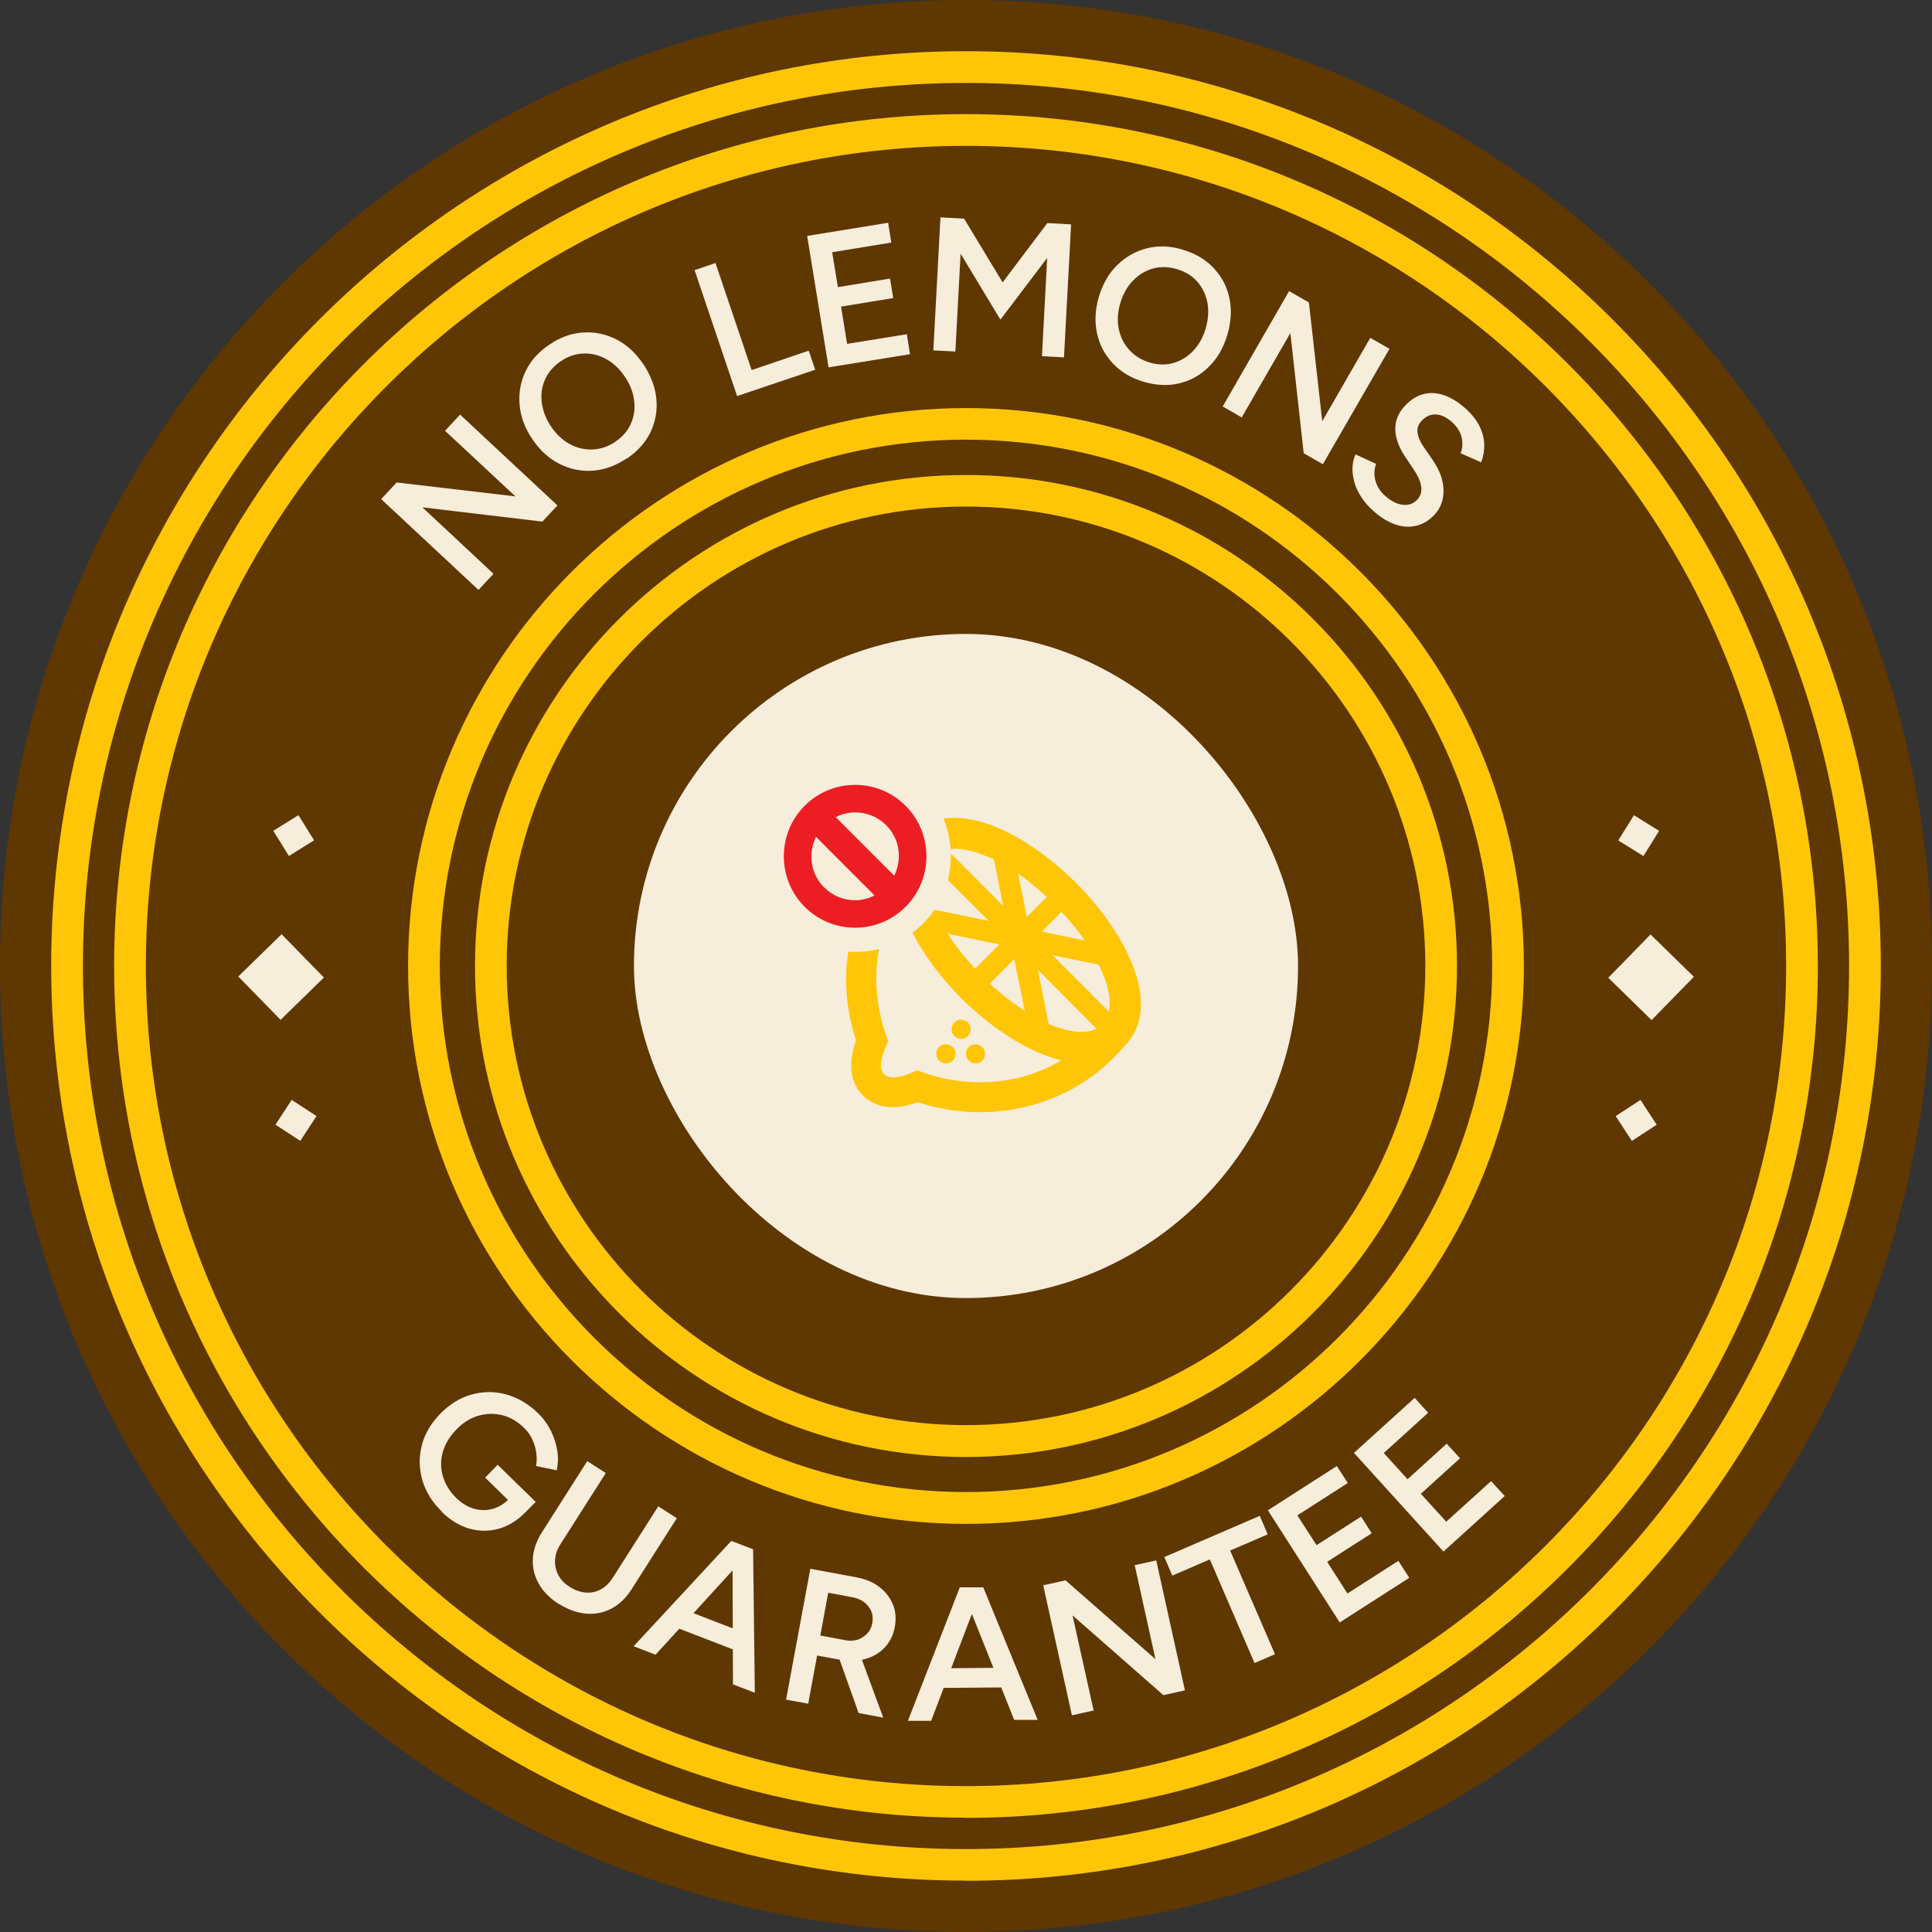 <svg width="64" height="64" viewBox="0 0 64 64" fill="none" xmlns="http://www.w3.org/2000/svg">
<rect x="0" y="0" width="64" height="64" fill="#333333" stroke="none"/>
<path d="M32 64C49.673 64 64 49.673 64 32C64 14.327 49.673 0 32 0C14.327 0 0 14.327 0 32C0 49.673 14.327 64 32 64Z" fill="#5F3700"/>
<path d="M15.85 19.542L12.626 16.533L13.14 15.982L17.074 16.444L14.742 14.27L15.241 13.734L18.466 16.743L17.967 17.279L13.991 16.806L16.349 19.007L15.85 19.542Z" fill="#F6EDDB"/>
<path d="M20.756 15.188C20.393 15.43 20.015 15.567 19.632 15.593C19.248 15.619 18.875 15.54 18.524 15.362C18.172 15.183 17.878 14.91 17.631 14.543C17.379 14.17 17.242 13.786 17.211 13.398C17.179 13.009 17.247 12.636 17.415 12.289C17.584 11.943 17.846 11.649 18.214 11.407C18.571 11.165 18.944 11.034 19.332 11.013C19.721 10.992 20.083 11.071 20.43 11.249C20.777 11.428 21.071 11.707 21.318 12.074C21.564 12.447 21.706 12.825 21.743 13.214C21.78 13.602 21.712 13.97 21.549 14.317C21.381 14.663 21.118 14.952 20.761 15.194L20.756 15.188ZM20.383 14.632C20.619 14.474 20.792 14.275 20.897 14.038C21.003 13.802 21.039 13.55 21.008 13.277C20.976 13.009 20.876 12.741 20.703 12.484C20.53 12.221 20.32 12.027 20.083 11.896C19.842 11.764 19.595 11.701 19.332 11.712C19.07 11.717 18.823 11.801 18.581 11.964C18.345 12.121 18.172 12.321 18.061 12.557C17.951 12.794 17.914 13.051 17.946 13.324C17.977 13.597 18.077 13.86 18.25 14.122C18.424 14.385 18.634 14.579 18.875 14.711C19.117 14.842 19.369 14.9 19.632 14.889C19.894 14.879 20.146 14.795 20.388 14.632H20.383Z" fill="#F6EDDB"/>
<path d="M24.421 13.13L23.009 8.949L23.702 8.713L24.899 12.258L26.79 11.617L27.005 12.248L24.421 13.119V13.13Z" fill="#F6EDDB"/>
<path d="M27.447 12.169L26.738 7.815L29.421 7.379L29.526 8.035L27.567 8.356L27.756 9.511L29.484 9.228L29.589 9.874L27.861 10.157L28.061 11.391L30.041 11.071L30.146 11.733L27.447 12.169Z" fill="#F6EDDB"/>
<path d="M30.918 11.607L31.154 7.2L31.937 7.242L33.213 9.354L34.694 7.39L35.482 7.432L35.246 11.838L34.516 11.801L34.689 8.545L33.14 10.588L31.821 8.403L31.648 11.644L30.918 11.607Z" fill="#F6EDDB"/>
<path d="M37.882 12.647C37.462 12.521 37.121 12.316 36.858 12.032C36.595 11.748 36.417 11.412 36.338 11.029C36.254 10.646 36.28 10.241 36.406 9.816C36.538 9.385 36.742 9.033 37.026 8.765C37.31 8.492 37.635 8.314 38.013 8.219C38.386 8.13 38.785 8.146 39.2 8.277C39.615 8.403 39.951 8.608 40.214 8.891C40.477 9.175 40.65 9.506 40.729 9.889C40.807 10.273 40.781 10.677 40.655 11.102C40.524 11.528 40.324 11.88 40.041 12.153C39.762 12.431 39.437 12.61 39.064 12.699C38.691 12.788 38.297 12.767 37.882 12.647ZM38.076 12.006C38.349 12.09 38.612 12.095 38.859 12.027C39.106 11.959 39.326 11.827 39.516 11.633C39.705 11.439 39.846 11.192 39.936 10.893C40.025 10.593 40.046 10.304 39.999 10.036C39.946 9.769 39.841 9.537 39.668 9.338C39.5 9.144 39.274 9.002 38.995 8.918C38.722 8.834 38.46 8.828 38.208 8.891C37.956 8.96 37.735 9.091 37.541 9.285C37.346 9.48 37.21 9.727 37.115 10.026C37.026 10.325 37.005 10.614 37.058 10.882C37.11 11.15 37.226 11.386 37.399 11.581C37.572 11.775 37.798 11.922 38.076 12.006Z" fill="#F6EDDB"/>
<path d="M40.503 13.466L42.703 9.642L43.36 10.021L43.801 13.954L45.392 11.192L46.028 11.554L43.822 15.378L43.187 15.015L42.745 11.034L41.133 13.828L40.498 13.461L40.503 13.466Z" fill="#F6EDDB"/>
<path d="M45.503 16.932C45.329 16.78 45.188 16.617 45.083 16.449C44.977 16.281 44.899 16.113 44.857 15.945C44.815 15.777 44.794 15.614 44.804 15.462C44.815 15.309 44.846 15.173 44.904 15.052L45.587 15.367C45.524 15.52 45.513 15.693 45.555 15.887C45.597 16.081 45.702 16.26 45.876 16.418C46.08 16.601 46.28 16.701 46.474 16.722C46.669 16.743 46.826 16.685 46.952 16.549C47.062 16.423 47.105 16.276 47.078 16.108C47.052 15.94 46.968 15.756 46.837 15.562L46.527 15.099C46.411 14.921 46.322 14.737 46.27 14.548C46.217 14.359 46.206 14.175 46.243 13.991C46.28 13.807 46.369 13.634 46.516 13.471C46.789 13.161 47.105 13.014 47.456 13.02C47.808 13.03 48.171 13.198 48.544 13.529C48.754 13.718 48.911 13.912 49.011 14.117C49.111 14.322 49.163 14.527 49.169 14.732C49.169 14.937 49.137 15.131 49.063 15.315L48.386 15.015C48.449 14.847 48.459 14.674 48.417 14.485C48.376 14.301 48.265 14.133 48.092 13.975C47.913 13.818 47.735 13.734 47.556 13.729C47.378 13.723 47.225 13.797 47.089 13.944C46.978 14.065 46.937 14.196 46.958 14.338C46.978 14.48 47.041 14.627 47.147 14.784L47.462 15.241C47.693 15.577 47.808 15.903 47.819 16.223C47.824 16.544 47.735 16.811 47.54 17.027C47.372 17.216 47.178 17.342 46.958 17.405C46.737 17.468 46.501 17.463 46.254 17.384C46.007 17.305 45.749 17.158 45.497 16.927L45.503 16.932Z" fill="#F6EDDB"/>
<path d="M14.637 50.072C14.317 49.762 14.101 49.415 13.991 49.032C13.881 48.649 13.876 48.265 13.97 47.887C14.065 47.509 14.27 47.157 14.579 46.837C14.895 46.516 15.241 46.301 15.619 46.196C15.997 46.091 16.381 46.086 16.764 46.191C17.148 46.296 17.5 46.501 17.82 46.81C18.004 46.989 18.145 47.189 18.25 47.399C18.355 47.614 18.424 47.829 18.461 48.055C18.497 48.281 18.487 48.496 18.445 48.706L17.757 48.565C17.783 48.423 17.788 48.27 17.762 48.113C17.741 47.955 17.694 47.808 17.625 47.666C17.557 47.525 17.468 47.399 17.352 47.294C17.137 47.084 16.895 46.942 16.633 46.879C16.37 46.816 16.108 46.821 15.84 46.9C15.577 46.978 15.33 47.131 15.11 47.362C14.895 47.583 14.748 47.829 14.669 48.097C14.595 48.365 14.59 48.628 14.669 48.895C14.748 49.163 14.889 49.4 15.11 49.62C15.283 49.788 15.477 49.909 15.682 49.972C15.892 50.035 16.097 50.04 16.302 49.988C16.507 49.935 16.691 49.825 16.859 49.657L17.421 50.082C17.142 50.366 16.838 50.555 16.512 50.644C16.186 50.734 15.861 50.728 15.535 50.634C15.21 50.539 14.91 50.35 14.627 50.077L14.637 50.072ZM16.071 48.948L16.486 48.523L17.746 49.752L17.4 50.103L17.048 49.904L16.071 48.948Z" fill="#F6EDDB"/>
<path d="M18.508 53.134C18.214 52.945 17.993 52.724 17.846 52.462C17.699 52.199 17.636 51.926 17.652 51.632C17.668 51.338 17.767 51.049 17.951 50.76L19.453 48.402L20.068 48.796L18.566 51.154C18.455 51.327 18.398 51.501 18.387 51.679C18.377 51.852 18.413 52.02 18.497 52.178C18.581 52.336 18.707 52.467 18.881 52.572C19.054 52.682 19.233 52.745 19.411 52.756C19.59 52.766 19.758 52.735 19.91 52.645C20.062 52.561 20.194 52.43 20.304 52.257L21.806 49.899L22.421 50.292L20.919 52.651C20.735 52.94 20.514 53.15 20.257 53.286C19.994 53.423 19.716 53.48 19.416 53.454C19.117 53.428 18.812 53.318 18.508 53.129V53.134Z" fill="#F6EDDB"/>
<path d="M20.992 54.531L24.222 51.049L24.91 51.317L21.717 54.814L20.992 54.536V54.531ZM22.153 53.816L22.384 53.212L24.847 54.163L24.611 54.767L22.148 53.816H22.153ZM24.28 55.797L24.264 51.059L24.947 51.322L25.005 56.075L24.28 55.797Z" fill="#F6EDDB"/>
<path d="M26.039 56.306L26.843 51.968L28.376 52.252C28.675 52.309 28.928 52.414 29.132 52.572C29.337 52.729 29.484 52.924 29.579 53.15C29.673 53.375 29.689 53.627 29.642 53.895C29.595 54.163 29.479 54.389 29.311 54.573C29.138 54.757 28.922 54.883 28.665 54.956C28.408 55.03 28.129 55.04 27.835 54.983L27.068 54.841L26.774 56.437L26.055 56.306H26.039ZM27.179 54.179L28.019 54.337C28.161 54.363 28.292 54.352 28.413 54.316C28.534 54.273 28.639 54.205 28.728 54.111C28.817 54.016 28.875 53.901 28.896 53.764C28.933 53.559 28.896 53.375 28.765 53.213C28.639 53.055 28.46 52.95 28.224 52.908L27.436 52.761L27.174 54.179H27.179ZM28.444 56.752L27.751 54.804L28.381 54.52L29.259 56.9L28.444 56.747V56.752Z" fill="#F6EDDB"/>
<path d="M30.073 57.01L31.795 52.582H32.531L30.845 57.005H30.067L30.073 57.01ZM30.892 55.917V55.266L33.528 55.245V55.896L30.892 55.917ZM33.597 56.978L31.843 52.582H32.572L34.374 56.973H33.597V56.978Z" fill="#F6EDDB"/>
<path d="M35.508 56.821L34.558 52.514L35.298 52.351L38.276 54.962L37.588 51.847L38.302 51.69L39.253 55.996L38.539 56.154L35.529 53.512L36.228 56.663L35.514 56.821H35.508Z" fill="#F6EDDB"/>
<path d="M41.559 55.093L40.078 51.658L38.833 52.194L38.57 51.579L41.732 50.214L41.994 50.828L40.75 51.364L42.236 54.799L41.564 55.087L41.559 55.093Z" fill="#F6EDDB"/>
<path d="M44.379 53.743L42 50.03L44.284 48.565L44.647 49.127L42.977 50.198L43.612 51.185L45.088 50.24L45.44 50.791L43.964 51.737L44.636 52.787L46.322 51.705L46.684 52.267L44.384 53.743H44.379Z" fill="#F6EDDB"/>
<path d="M47.814 51.395L44.852 48.129L46.863 46.306L47.309 46.8L45.839 48.134L46.627 49.001L47.924 47.824L48.365 48.307L47.068 49.484L47.908 50.408L49.395 49.063L49.846 49.557L47.819 51.395H47.814Z" fill="#F6EDDB"/>
<path d="M32 50.481C21.811 50.481 13.518 42.189 13.518 32C13.518 21.811 21.811 13.518 32 13.518C42.189 13.518 50.481 21.811 50.481 32C50.481 42.189 42.189 50.481 32 50.481ZM32 14.564C22.389 14.564 14.569 22.384 14.569 31.995C14.569 41.606 22.389 49.426 32 49.426C41.611 49.426 49.431 41.606 49.431 31.995C49.431 22.384 41.611 14.564 32 14.564Z" fill="#FFC607"/>
<path d="M32 60.213C16.444 60.213 3.781 47.556 3.781 31.995C3.781 16.433 16.444 3.781 32 3.781C47.556 3.781 60.219 16.439 60.219 32C60.219 47.561 47.561 60.219 32 60.219V60.213ZM32 4.832C17.021 4.832 4.832 17.021 4.832 32C4.832 46.978 17.021 59.168 32 59.168C46.978 59.168 59.168 46.978 59.168 32C59.168 17.021 46.978 4.832 32 4.832Z" fill="#FFC607"/>
<path d="M32 48.265C23.03 48.265 15.735 40.97 15.735 32C15.735 23.03 23.03 15.735 32 15.735C40.97 15.735 48.265 23.03 48.265 32C48.265 40.97 40.97 48.265 32 48.265ZM32 16.78C23.613 16.78 16.785 23.607 16.785 31.995C16.785 40.382 23.613 47.209 32 47.209C40.387 47.209 47.215 40.382 47.215 31.995C47.215 23.607 40.387 16.78 32 16.78Z" fill="#FFC607"/>
<path d="M32 62.298C15.294 62.298 1.696 48.706 1.696 31.995C1.696 15.283 15.294 1.696 32 1.696C48.706 1.696 62.304 15.288 62.304 32C62.304 48.712 48.712 62.303 32 62.303V62.298ZM32 2.747C15.871 2.747 2.747 15.871 2.747 32C2.747 48.129 15.871 61.253 32 61.253C48.129 61.253 61.253 48.129 61.253 32C61.253 15.871 48.134 2.747 32 2.747Z" fill="#FFC607"/>
<path d="M54.677 30.955L53.275 32.39L54.711 33.792L56.112 32.357L54.677 30.955Z" fill="#F6EDDB"/>
<path d="M54.126 27.005L53.607 27.84L54.441 28.358L54.96 27.523L54.126 27.005Z" fill="#F6EDDB"/>
<path d="M54.344 36.436L53.521 36.972L54.058 37.795L54.88 37.258L54.344 36.436Z" fill="#F6EDDB"/>
<path d="M7.893 32.348L9.295 33.784L10.73 32.382L9.328 30.947L7.893 32.348Z" fill="#F6EDDB"/>
<path d="M9.052 27.521L9.57 28.355L10.405 27.837L9.886 27.003L9.052 27.521Z" fill="#F6EDDB"/>
<path d="M9.126 37.257L9.948 37.794L10.485 36.971L9.662 36.435L9.126 37.257Z" fill="#F6EDDB"/>
<rect x="21" y="21" width="22" height="22" rx="11" fill="#F6EDDB"/>
<path d="M31.997 34.909C31.997 35.087 32.135 35.226 32.313 35.226C32.492 35.226 32.63 35.087 32.63 34.909C32.63 34.731 32.492 34.592 32.313 34.592C32.135 34.592 31.997 34.731 31.997 34.909Z" fill="#FFC607"/>
<path d="M31.017 34.909C31.017 35.087 31.156 35.226 31.334 35.226C31.512 35.226 31.651 35.087 31.651 34.909C31.651 34.731 31.512 34.592 31.334 34.592C31.156 34.592 31.017 34.731 31.017 34.909Z" fill="#FFC607"/>
<path d="M31.522 34.097C31.522 34.275 31.66 34.414 31.838 34.414C32.017 34.414 32.155 34.275 32.155 34.097C32.155 33.919 32.017 33.78 31.838 33.78C31.66 33.78 31.522 33.919 31.522 34.097Z" fill="#FFC607"/>
<path d="M35.637 29.237C34.322 27.93 32.59 26.911 31.255 27.119C31.383 27.445 31.472 27.782 31.492 28.128C31.878 28.079 32.373 28.207 32.927 28.475L33.233 30.009L31.502 28.277C31.502 28.574 31.472 28.871 31.403 29.158L32.749 30.504L30.958 30.138C30.849 30.306 30.721 30.454 30.572 30.603C30.463 30.712 30.345 30.811 30.226 30.9C30.612 31.652 31.186 32.404 31.829 33.058C32.818 34.038 34.044 34.859 35.162 35.127C33.728 35.968 31.967 36.077 30.384 35.453C29.86 35.701 29.464 35.77 29.286 35.582C29.108 35.414 29.167 35.008 29.425 34.493C29.039 33.503 28.93 32.444 29.118 31.434C28.861 31.504 28.594 31.533 28.327 31.533C28.247 31.533 28.178 31.533 28.099 31.523C27.951 32.484 28.04 33.493 28.356 34.464C28.089 35.245 28.158 35.859 28.584 36.285C29.019 36.72 29.632 36.79 30.404 36.513C32.709 37.265 35.222 36.711 36.884 35.047C36.992 34.939 37.23 34.681 37.24 34.661C38.556 33.355 37.329 30.93 35.637 29.237ZM35.934 31.157L34.51 30.86L35.162 30.207C35.459 30.514 35.716 30.84 35.934 31.157ZM31.393 30.93L33.105 31.286L32.303 32.088C31.947 31.712 31.641 31.316 31.393 30.93ZM32.788 32.583L33.599 31.771L33.946 33.483C33.56 33.236 33.174 32.939 32.788 32.583ZM33.728 28.94C34.044 29.158 34.361 29.425 34.678 29.712L34.015 30.375L33.728 28.94ZM34.737 33.919L34.381 32.127L36.32 34.077C35.944 34.266 35.39 34.196 34.737 33.919ZM36.735 33.513L34.866 31.642L36.399 31.959C36.696 32.563 36.824 33.107 36.735 33.513Z" fill="#FFC607"/>
<path d="M29.999 26.693C29.534 26.228 28.93 26 28.327 26C27.723 26 27.12 26.228 26.655 26.693C25.735 27.613 25.735 29.118 26.655 30.039C27.12 30.504 27.723 30.732 28.327 30.732C28.93 30.732 29.534 30.504 29.999 30.039C30.919 29.118 30.919 27.613 29.999 26.693ZM29.356 27.336C29.811 27.792 29.89 28.465 29.623 29.009L27.684 27.069C27.881 26.97 28.099 26.911 28.327 26.911C28.712 26.911 29.079 27.059 29.356 27.336ZM27.298 29.395C26.843 28.94 26.764 28.267 27.031 27.722L28.97 29.663C28.772 29.762 28.554 29.821 28.327 29.821C27.941 29.821 27.575 29.672 27.298 29.395Z" fill="#EC1E24"/>
</svg>
